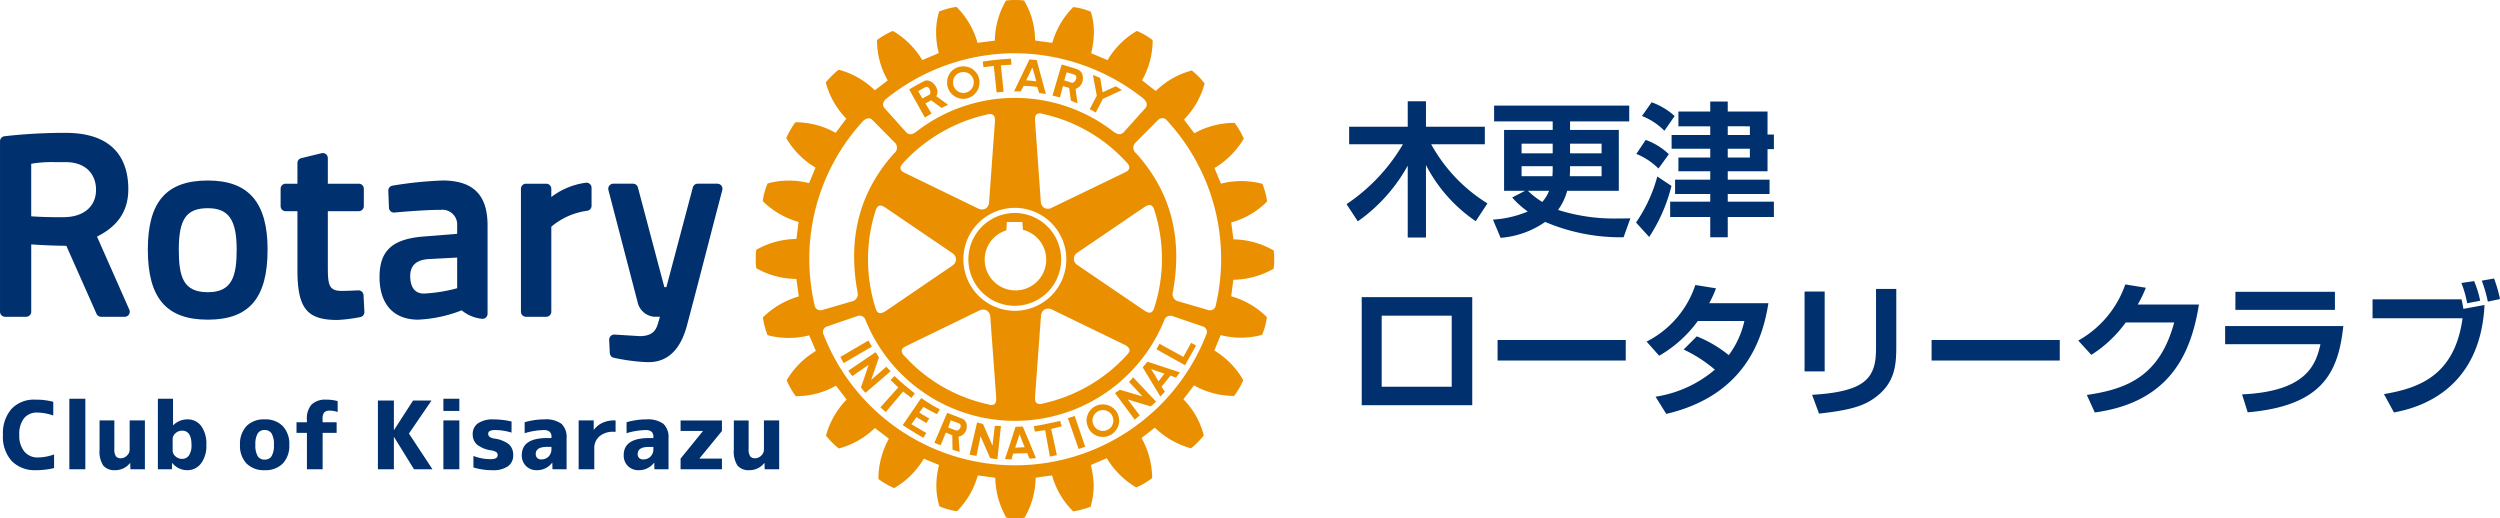 <svg xmlns="http://www.w3.org/2000/svg" width="345.611" height="71.67" viewBox="0 0 345.611 71.67">
  <g id="グループ_647" data-name="グループ 647" transform="translate(-119.998 -41)">
    <path id="パス_82" data-name="パス 82" d="M13.408,22.831c2.915-1.446,4.33-3.588,4.33-6.553,0-3.551-1.508-7.789-8.685-7.789,0,0-.206,0-.589,0a72.812,72.812,0,0,0-7.843.467A.7.7,0,0,0,0,9.645v23.57a.7.7,0,0,0,.7.7H3.617a.7.7,0,0,0,.7-.7V23.907c.972.069,2.774.18,4.852.195L13.341,33.5a.7.7,0,0,0,.638.416h3.259a.692.692,0,0,0,.586-.318.706.706,0,0,0,.054-.662ZM8.835,20.145c-2.125.024-3.7-.061-4.521-.117V12.761A16.841,16.841,0,0,1,7.5,12.534H9.039c3.123,0,4.237,1.972,4.237,3.82,0,2.309-1.7,3.763-4.441,3.792" transform="translate(119.999 50.878)" fill="#00306e"/>
    <path id="パス_83" data-name="パス 83" d="M17.74,11.531c-5.737,0-8.3,2.943-8.3,9.546,0,6.7,2.558,9.691,8.3,9.691,5.709,0,8.256-2.991,8.256-9.691,0-6.516-2.625-9.546-8.256-9.546m0,15.441c-3.38,0-4.019-2.069-4.019-5.9,0-4.22,1.052-5.713,4.019-5.713,2.863,0,3.982,1.6,3.982,5.713,0,3.733-.654,5.9-3.982,5.9" transform="translate(130.995 54.424)" fill="#00306e"/>
    <g id="グループ_646" data-name="グループ 646" transform="translate(0 -0.001)">
      <path id="パス_78" data-name="パス 78" d="M28.659,28.758c-.567.028-1.619.076-2.29.076-1.827,0-1.917-.9-1.917-3.5v-7.52h4.276a.7.7,0,0,0,.7-.7v-2.4a.694.694,0,0,0-.7-.7H24.452V10.475a.7.7,0,0,0-.866-.677l-2.807.684a.694.694,0,0,0-.53.68v2.852H18.624a.7.7,0,0,0-.7.7v2.4a.7.7,0,0,0,.7.7h1.625V25.92c0,5.309,1.29,6.932,5.529,6.932a21.022,21.022,0,0,0,3.162-.4.7.7,0,0,0,.567-.721l-.121-2.311a.7.7,0,0,0-.727-.662" transform="translate(140.867 52.383)" fill="#00306e"/>
      <path id="パス_79" data-name="パス 79" d="M42.3,11.672a9.99,9.99,0,0,0-4.822,1.98V12.508a.7.7,0,0,0-.7-.695h-2.8a.7.7,0,0,0-.7.695v17a.7.7,0,0,0,.7.7h2.8a.7.7,0,0,0,.7-.7V17.758a9.641,9.641,0,0,1,4.928-2.2.7.7,0,0,0,.636-.7V12.367a.7.7,0,0,0-.742-.695" transform="translate(158.736 54.585)" fill="#00306e"/>
      <path id="パス_80" data-name="パス 80" d="M53.947,11.735H51.222a.7.7,0,0,0-.675.517L46.892,26.036H46.61L42.953,12.252a.7.7,0,0,0-.677-.517h-2.72a.7.7,0,0,0-.68.87L42.9,28.061a2.575,2.575,0,0,0,2.313,2.067h.779c-.067.258-.138.535-.216.773l-.037.117c-.216.712-.545,1.79-2.534,1.79l-3.484-.214a.666.666,0,0,0-.526.2.7.7,0,0,0-.212.53l.084,1.824a.7.7,0,0,0,.532.645,26.787,26.787,0,0,0,4.6.612c.078,0,.149,0,.223,0,2.627,0,4.408-1.7,5.306-5.047,1.045-3.917,2.35-8.96,3.3-12.641.431-1.658.8-3.086,1.069-4.1l.524-2.006a.7.7,0,0,0-.123-.6.69.69,0,0,0-.552-.271" transform="translate(165.231 54.661)" fill="#00306e"/>
      <path id="パス_81" data-name="パス 81" d="M32.908,11.531a53.984,53.984,0,0,0-6.869.71.694.694,0,0,0-.586.716l.091,2.333a.7.7,0,0,0,.236.5.689.689,0,0,0,.526.169c1.524-.136,4.38-.372,6.382-.372a2.048,2.048,0,0,1,2.285,2.212V18.9L30.4,19.27c-4.376.327-6.159,1.946-6.159,5.605,0,3.748,1.948,5.893,5.345,5.893A18.84,18.84,0,0,0,35.6,29.48a5.2,5.2,0,0,0,2.783,1.166.7.7,0,0,0,.794-.693v-12.2c0-4.246-1.991-6.226-6.267-6.226M34.973,26.42a21.2,21.2,0,0,1-4.607.74c-1.636,0-1.883-1.506-1.883-2.4,0-1.452.786-2.205,2.435-2.361l4.056-.216Z" transform="translate(148.225 54.424)" fill="#00306e"/>
      <g id="グループ_645" data-name="グループ 645" transform="translate(-13.851)">
        <path id="パス_84" data-name="パス 84" d="M63.088,8.329a2.269,2.269,0,0,0,2.064-2.262V5.888a2.228,2.228,0,0,0-2.439-2.033,2.186,2.186,0,0,0-2.038,2.212v.21a2.243,2.243,0,0,0,2.412,2.052M61.5,6.067a1.366,1.366,0,0,1,1.3-1.422,1.405,1.405,0,0,1,1.558,1.291c0,.05.029.093,0,.131a1.448,1.448,0,0,1-1.327,1.448A1.428,1.428,0,0,1,61.5,6.2Z" transform="translate(204.108 46.329)" fill="#ea8f00"/>
        <path id="パス_85" data-name="パス 85" d="M63.723,24.7l-2.021-.78-.745,1.751-.107.262-.914,2.124a7.115,7.115,0,0,0,.869.329l.721-1.744.888.379.033,1.976a5.974,5.974,0,0,0,.983.313l-.153-2.1a1.394,1.394,0,0,0,1.138-1.291v-.246a1.072,1.072,0,0,0-.692-.971m-.189,1.234c-.1.277-.372.527-.654.4l-1.031-.387.007-.017.091-.262.255-.713,1.131.415a.383.383,0,0,1,.234.3.378.378,0,0,1-.033.262" transform="translate(203.084 74.153)" fill="#ea8f00"/>
        <path id="パス_86" data-name="パス 86" d="M67.67,24.4l1.494,4.267c.291-.1.6-.191.9-.32L68.613,24.1c-.4.136-.58.189-.943.3" transform="translate(213.805 74.406)" fill="#ea8f00"/>
        <path id="パス_87" data-name="パス 87" d="M69.881,23.724a2.289,2.289,0,0,0-1.131,1.947,2.84,2.84,0,0,0,.217.916,1.25,1.25,0,0,1,.093.208,2.242,2.242,0,0,0,3.057.835,2.428,2.428,0,0,0,.952-1.043,2.267,2.267,0,0,0,.2-.916,2.481,2.481,0,0,0-.3-1.122,2.281,2.281,0,0,0-3.083-.826m2.236,2.88a1.365,1.365,0,0,1-.394.3,1.414,1.414,0,0,1-1.787-.3,1.125,1.125,0,0,1-.155-.217,1.529,1.529,0,0,1-.21-.716,1.444,1.444,0,0,1,2.687-.745,1.473,1.473,0,0,1-.141,1.678" transform="translate(215.302 73.478)" fill="#ea8f00"/>
        <path id="パス_88" data-name="パス 88" d="M65.141,27.677l-1.317-3.009c-.31-.06-.5-.138-.814-.189l-1.033,4.436c.32.086.625.119.954.177l.556-2.725L64.821,29.4a5.568,5.568,0,0,0,1,.131l.494-4.582a7.875,7.875,0,0,1-.847-.021Z" transform="translate(205.913 74.933)" fill="#ea8f00"/>
        <path id="パス_89" data-name="パス 89" d="M66.543,24.832l-.05-.122-1,.045-.029.06-.6,1.9-.842,2.5c.31,0,.6.01.914.036l.224-.8,1.954-.055.3.766c.286-.033.582-.064.9-.079l-.976-2.37Zm-1.1,2.8.3-.919.305-.933.358.933.346.861Z" transform="translate(208.75 75.253)" fill="#ea8f00"/>
        <path id="パス_90" data-name="パス 90" d="M69.329,24.384c-1.312.289-2.324.527-3.627.73l.122.754c.482-.074.921-.131,1.429-.2l.659,3.644.966-.184L68.093,25.5c.5-.124.957-.251,1.451-.365Z" transform="translate(211.077 74.801)" fill="#ea8f00"/>
        <path id="パス_91" data-name="パス 91" d="M121.19,34.714l-.012-.091-.1-.057a11.384,11.384,0,0,0-5.45-1.472c-.045-.258-.277-2.081-.315-2.338a11.128,11.128,0,0,0,4.894-2.835l.069-.069-.014-.086a10.517,10.517,0,0,0-.6-2.255l-.038-.1-.1-.021a11.247,11.247,0,0,0-5.617,0c-.129-.234-.8-1.9-.907-2.157a11.635,11.635,0,0,0,4-3.978l.06-.086-.06-.112a9.766,9.766,0,0,0-1.167-1.995l-.057-.079h-.081a11.5,11.5,0,0,0-5.472,1.434c-.172-.21-1.284-1.675-1.439-1.887a11.329,11.329,0,0,0,2.83-4.9l.031-.091-.074-.076a9.646,9.646,0,0,0-1.632-1.654l-.076-.081-.079.043a11.1,11.1,0,0,0-4.9,2.813c-.222-.169-1.7-1.324-1.9-1.479a11.24,11.24,0,0,0,1.468-5.328V5.54l-.079-.05a10.16,10.16,0,0,0-2-1.169l-.093-.043-.088.045a11.3,11.3,0,0,0-3.971,3.985c-.248-.1-2.038-.852-2.272-.947A12.693,12.693,0,0,0,96.328,4.5a9.51,9.51,0,0,0-.391-2.773l-.029-.107-.076-.029a8.8,8.8,0,0,0-2.257-.6L93.489.964l-.06.062a11.378,11.378,0,0,0-2.847,4.892c-.262-.026-2.1-.262-2.386-.327A10.758,10.758,0,0,0,86.731.167L86.676.086,86.59.059a11.439,11.439,0,0,0-2.322,0l-.1.026-.041.081A11.3,11.3,0,0,0,82.639,5.61c-.251.045-2.133.282-2.4.308a11.309,11.309,0,0,0-2.835-4.9L77.329.949l-.11.014A10.9,10.9,0,0,0,75,1.57l-.093.024L74.9,1.7a9.683,9.683,0,0,0-.382,2.8,11.026,11.026,0,0,0,.365,2.84c-.246.1-2.038.876-2.279.966a11.52,11.52,0,0,0-3.987-3.985l-.1-.045-.067.043a9.88,9.88,0,0,0-2.014,1.157l-.086.062V5.8a11.077,11.077,0,0,0,1.477,5.312c-.205.155-1.582,1.217-1.782,1.377a11.305,11.305,0,0,0-4.9-2.83L61.06,9.64l-.084.052a11.867,11.867,0,0,0-1.668,1.654l-.038.079.019.074A11.337,11.337,0,0,0,62.1,16.4c-.157.208-1.315,1.773-1.475,1.964a11.262,11.262,0,0,0-5.448-1.46h-.1L55,16.985a12.342,12.342,0,0,0-1.153,1.995l-.043.093.043.1a11.445,11.445,0,0,0,4,4c-.1.248-.792,1.914-.9,2.143a11.187,11.187,0,0,0-5.646.024l-.093.026-.029.086a8.856,8.856,0,0,0-.613,2.245l-.017.1.053.062a11.521,11.521,0,0,0,4.9,2.825c-.029.251-.262,2.1-.3,2.353a11.4,11.4,0,0,0-5.479,1.46l-.079.043-.007.1a9.788,9.788,0,0,0-.055,1.162,9.378,9.378,0,0,0,.055,1.16l.007.1.079.05a11.234,11.234,0,0,0,5.479,1.448c.026.262.3,2.16.325,2.422a11.6,11.6,0,0,0-4.9,2.844l-.062.081.019.107a12.032,12.032,0,0,0,.594,2.245l.05.079.084.026a11.37,11.37,0,0,0,5.648,0c.122.234.826,1.9.933,2.157a11.446,11.446,0,0,0-3.992,3.98l-.041.084.041.091a11.275,11.275,0,0,0,1.169,2.033l.062.062h.093a11.017,11.017,0,0,0,5.448-1.458c.165.224,1.317,1.718,1.47,1.926a11.435,11.435,0,0,0-2.823,4.875l-.024.091.057.093a12.009,12.009,0,0,0,1.625,1.642l.093.06.088-.026a11.376,11.376,0,0,0,4.892-2.8c.21.155,1.735,1.315,1.935,1.47a11.662,11.662,0,0,0-1.448,5.376v.184l.067.067a11.67,11.67,0,0,0,2.021,1.174l.1.026.081-.045a11.307,11.307,0,0,0,4.009-4.014c.236.1,1.868.768,2.109.871a11.227,11.227,0,0,0-.375,2.823,9.9,9.9,0,0,0,.4,2.813l.031.079.074.036a10.821,10.821,0,0,0,2.241.63l.1.014.067-.064a11.281,11.281,0,0,0,2.813-4.88c.262.019,2.15.286,2.417.313A11.563,11.563,0,0,0,84.183,71.5l.062.081.084.014a9.489,9.489,0,0,0,2.3,0l.1-.014.05-.081a11.1,11.1,0,0,0,1.494-5.455c.253-.052,2.045-.294,2.279-.313A11.014,11.014,0,0,0,93.4,70.624l.057.072.1-.014a12.362,12.362,0,0,0,2.236-.6l.1-.05.012-.088a10.854,10.854,0,0,0,.4-2.8,13.213,13.213,0,0,0-.4-2.852c.236-.1,1.966-.845,2.207-.95a11.73,11.73,0,0,0,3.987,4l.1.033.062-.026a9.457,9.457,0,0,0,2.019-1.181l.1-.06v-.241a11.482,11.482,0,0,0-1.463-5.319c.212-.157,1.635-1.269,1.84-1.425a11.623,11.623,0,0,0,4.88,2.825l.129.024.062-.052a10.814,10.814,0,0,0,1.642-1.663l.05-.064L111.5,60.1a10.935,10.935,0,0,0-2.794-4.9l1.458-1.926a11.287,11.287,0,0,0,5.448,1.46h.11l.045-.081a9.507,9.507,0,0,0,1.172-2.016l.026-.091-.043-.086a11.416,11.416,0,0,0-3.928-4c.069-.241.766-1.9.857-2.131a11.2,11.2,0,0,0,5.641-.012l.091-.017.031-.1a9.309,9.309,0,0,0,.62-2.255v-.081l-.05-.081a11.262,11.262,0,0,0-4.87-2.823c.038-.251.251-2.033.3-2.284a11.531,11.531,0,0,0,5.467-1.477l.1-.05.012-.091a9.191,9.191,0,0,0,.064-1.172,8.987,8.987,0,0,0-.064-1.167m-53.5-21.12A28.419,28.419,0,0,1,85.38,7.361a28.73,28.73,0,0,1,17.732,6.216c.639.535.639,1.033.305,1.4l-2.947,3.279c-.43.444-.871.358-1.458-.076a22.231,22.231,0,0,0-27.2,0c-.6.465-1.048.52-1.46.076l-2.942-3.279c-.329-.363-.358-.861.277-1.379M76.726,34.97a1.114,1.114,0,0,1,.544.9,1.1,1.1,0,0,1-.544.876l-9.113,6.209c-.434.3-.768.394-1,.3-.277-.076-.382-.379-.477-.682a22.3,22.3,0,0,1,0-13.427c.122-.391.289-.635.52-.7.284-.124.628.115.952.325ZM69.608,23.332c-.064-.212.064-.475.341-.787A22.312,22.312,0,0,1,81.6,15.823a.968.968,0,0,1,.818.076c.191.162.267.475.222,1.007l-.8,11.015a1.127,1.127,0,0,1-.487.923,1.151,1.151,0,0,1-1.059-.031l-9.931-4.825c-.329-.155-.709-.325-.749-.656m.155,25.1c.05-.325.427-.506.773-.668l9.92-4.827a1.121,1.121,0,0,1,1.062-.007,1.073,1.073,0,0,1,.484.9s.809,11.024.809,11.041c.036.52-.024.849-.239,1.009a.892.892,0,0,1-.814.029,21.917,21.917,0,0,1-11.64-6.715,1.1,1.1,0,0,1-.367-.673c0-.029.012-.072.012-.093m8.516-12.573a7.117,7.117,0,1,1,7.113,7.113,7.132,7.132,0,0,1-7.113-7.113M89.01,43.717a1.117,1.117,0,0,1,.5-.933,1.144,1.144,0,0,1,1.048.019l9.946,4.825c.463.22.68.451.742.709s-.155.508-.358.742A22.146,22.146,0,0,1,89.27,55.785a1,1,0,0,1-.869-.064c-.246-.222-.205-.632-.2-.993Zm5.09-7.042a1.012,1.012,0,0,1,0-1.785l9.118-6.2c.446-.3.759-.4,1.007-.315a1.055,1.055,0,0,1,.468.7,22.075,22.075,0,0,1,0,13.413c-.117.418-.3.649-.511.713-.31.107-.654-.124-.95-.315Zm7.123-13.43c-.069.341-.432.508-.752.663l-9.941,4.8a1.112,1.112,0,0,1-1.052.043,1.125,1.125,0,0,1-.494-.919L88.2,16.791c-.041-.494.019-.826.234-1a.845.845,0,0,1,.785-.05,21.927,21.927,0,0,1,11.64,6.722.98.98,0,0,1,.367.687.225.225,0,0,1,0,.091m-43.5,18.963a28.129,28.129,0,0,1,6.689-25.466c.468-.475,1.012-.475,1.31-.134L68.794,19.7a.972.972,0,0,1-.072,1.484C64.1,26.308,62.175,32.7,63.692,40.58A1.019,1.019,0,0,1,63,41.63l-4.231,1.229a.809.809,0,0,1-1.05-.649m54.155,4.028a28.4,28.4,0,0,1-52.907.043.8.8,0,0,1,.494-1.157l4.219-1.448a.86.86,0,0,1,1.064.537,22.275,22.275,0,0,0,41.284.126.906.906,0,0,1,1.1-.663l4.243,1.448a.789.789,0,0,1,.5,1.114m1.312-4.045a.8.8,0,0,1-1.045.666L107.9,41.63a1.01,1.01,0,0,1-.694-1.05c1.518-7.9-.418-14.272-5.044-19.393a.972.972,0,0,1-.06-1.484l3.066-3.081a.82.82,0,0,1,1.3.079,28.175,28.175,0,0,1,6.715,25.492" transform="translate(188.745 41)" fill="#ea8f00"/>
        <path id="パス_92" data-name="パス 92" d="M76.52,21.805l-3.3-1.816-.422.761,3.954,2.207,1.525-2.732-.68-.363Z" transform="translate(220.92 68.535)" fill="#ea8f00"/>
        <path id="パス_93" data-name="パス 93" d="M72.006,21.738l.659,1.086L74.44,25.77c.234-.229.441-.456.623-.663l-.446-.7,1.224-1.53.785.284a1.867,1.867,0,0,1,.234-.336c.1-.134.179-.26.284-.394l-4.486-1.475Zm3.007.876-.172.21-.656.849-.487-.849-.532-.84Z" transform="translate(219.816 70.048)" fill="#ea8f00"/>
        <path id="パス_94" data-name="パス 94" d="M72.334,22.486,74.2,24.5l-3.133-.923c-.26.2-.434.267-.666.468l2.727,3.665c.231-.181.472-.4.69-.587l-1.654-2.2,3.164.952a5.533,5.533,0,0,0,.742-.668l-3.157-3.338c-.167.184-.363.422-.58.625" transform="translate(217.591 71.304)" fill="#ea8f00"/>
        <path id="パス_95" data-name="パス 95" d="M69.78,9.529l.976-1.88L73.39,6.425c-.277-.2-.577-.336-.854-.52l-1.816.828-.334-1.971c-.379-.179-.606-.258-1-.418l.527,2.866-.978,1.856Z" transform="translate(215.559 47.022)" fill="#ea8f00"/>
        <path id="パス_96" data-name="パス 96" d="M60.649,9.788c.382-.222.58-.353.907-.561l-.842-1.4.792-.422,1.436,1.05c.367-.162.6-.284.912-.43L62.215,6.836a1.046,1.046,0,0,0,.162-.48c.079-.962-1.052-2.035-1.854-1.592-.682.363-1.389.725-2.045,1.143l.248.449Zm.012-4.169c.449-.27.759.31.74.737a.356.356,0,0,1-.155.291l-.947.5-.458-.79-.124-.212c.382-.215.594-.341.945-.525" transform="translate(201.063 47.462)" fill="#ea8f00"/>
        <path id="パス_97" data-name="パス 97" d="M65.887,7.1a16.058,16.058,0,0,1,1.883.162l.26.845a6.844,6.844,0,0,1,.921.131l-.73-2.694-.53-2-1.007-.1L65.67,5.547,64.551,7.869c.37,0,.544,0,.921,0Zm.735-1.556.456-.969.3.969.241.94c-.461-.067-.914-.119-1.4-.143Z" transform="translate(209.482 45.766)" fill="#ea8f00"/>
        <path id="パス_98" data-name="パス 98" d="M64.263,4.387l.4,3.675.966-.1-.379-3.649,1.46-.091L66.652,3.4a34.719,34.719,0,0,0-3.916.4l.107.778Z" transform="translate(206.966 45.719)" fill="#ea8f00"/>
        <path id="パス_99" data-name="パス 99" d="M60.954,24.292c.611.332,1.21.68,1.878,1l.4-.666a22.919,22.919,0,0,1-2.572-1.565L58.1,26.809c.969.642,1.854,1.176,2.849,1.751l.413-.663-2.062-1.212.7-.978,1.365.821.4-.64c-.437-.241-.895-.518-1.372-.811Z" transform="translate(200.546 72.963)" fill="#ea8f00"/>
        <path id="パス_100" data-name="パス 100" d="M68.226,6.712l.864.265.231,1.761c.358.138.6.239.919.372L69.973,7.1a1.478,1.478,0,0,0,1-1.575,1.178,1.178,0,0,0-.682-1.1c-.735-.239-1.47-.489-2.243-.682l-.535,1.783-.733,2.5c.4.112.663.157,1.026.262Zm.3-1.191.208-.7a8.325,8.325,0,0,1,1.036.313.356.356,0,0,1,.305.391c0,.377-.367.809-.642.73l-1.012-.325Z" transform="translate(212.571 46.183)" fill="#ea8f00"/>
        <path id="パス_101" data-name="パス 101" d="M60.219,22.4l-2.1,1.816L59.19,21.1c-.191-.267-.277-.451-.477-.7L54.95,22.961c.167.253.375.487.554.747l2.262-1.568L56.7,25.276a5.857,5.857,0,0,0,.63.735l3.481-2.988a7.026,7.026,0,0,1-.6-.623" transform="translate(196.173 69.29)" fill="#ea8f00"/>
        <path id="パス_102" data-name="パス 102" d="M61.092,24.809l.477-.608c-1.038-.835-1.868-1.525-2.809-2.415l-.551.551c.379.339.68.666,1.071,1.028l-2.472,2.751.744.647,2.389-2.837c.382.3.771.587,1.15.883" transform="translate(198.749 71.2)" fill="#ea8f00"/>
        <path id="パス_103" data-name="パス 103" d="M58.368,19.728,54.49,21.993c.141.27.289.589.461.852l3.885-2.272c-.191-.341-.3-.525-.468-.845" transform="translate(195.535 68.347)" fill="#ea8f00"/>
        <path id="パス_104" data-name="パス 104" d="M74.733,18.762a6.413,6.413,0,1,0-6.412,6.419,6.414,6.414,0,0,0,6.412-6.419m-10.571.026a4.2,4.2,0,0,1,2.992-4.03c.019-.193.067-1.16.067-1.16h2.155s.05.89.074,1.081a4.253,4.253,0,1,1-5.288,4.109" transform="translate(205.816 58.093)" fill="#ea8f00"/>
      </g>
      <path id="パス_105" data-name="パス 105" d="M2.666-4.748a3.425,3.425,0,0,0,.7,2.3,2.347,2.347,0,0,0,1.873.819,6.766,6.766,0,0,0,2.234-.419V-.165a10.386,10.386,0,0,1-2.5.292A4.451,4.451,0,0,1,1.625-1.13,4.99,4.99,0,0,1,.406-4.748,5.107,5.107,0,0,1,1.587-8.341a4.263,4.263,0,0,1,3.3-1.282,9.309,9.309,0,0,1,2.476.3v1.892a6.972,6.972,0,0,0-2.209-.406,2.253,2.253,0,0,0-1.834.787A3.517,3.517,0,0,0,2.666-4.748ZM9.585,0V-9.75h2.209V0Zm4.177-6.754h2.044v3.923A1.809,1.809,0,0,0,16.015-1.8a.825.825,0,0,0,.7.279,1.162,1.162,0,0,0,.832-.368,1.108,1.108,0,0,0,.375-.8V-6.754h2.107V0H18.027L18-.863h-.025a2.583,2.583,0,0,1-2.044.99,2.009,2.009,0,0,1-1.657-.635,3.533,3.533,0,0,1-.514-2.184Zm10.156-3v3.669h.025a2.793,2.793,0,0,1,1.942-.812,2.319,2.319,0,0,1,1.923.914,4.132,4.132,0,0,1,.717,2.6A4.018,4.018,0,0,1,27.784-.8a2.327,2.327,0,0,1-1.9.927,2.631,2.631,0,0,1-2.069-.99h-.025L23.766,0H21.823V-9.75ZM26.47-3.377q0-1.955-1.295-1.955a1.335,1.335,0,0,0-.914.349,1.04,1.04,0,0,0-.394.793v1.612a1.04,1.04,0,0,0,.394.793,1.335,1.335,0,0,0,.914.349,1.112,1.112,0,0,0,.946-.476A2.488,2.488,0,0,0,26.47-3.377Zm7.6-2.59a3.344,3.344,0,0,1,2.514-.927,3.323,3.323,0,0,1,2.507.927,3.574,3.574,0,0,1,.9,2.59,3.551,3.551,0,0,1-.9,2.583,3.336,3.336,0,0,1-2.507.92,3.336,3.336,0,0,1-2.507-.92,3.551,3.551,0,0,1-.9-2.583A3.589,3.589,0,0,1,34.074-5.967Zm1.549,4.151a1.076,1.076,0,0,0,.965.482,1.076,1.076,0,0,0,.965-.482,2.931,2.931,0,0,0,.317-1.562,2.931,2.931,0,0,0-.317-1.562,1.076,1.076,0,0,0-.965-.482,1.076,1.076,0,0,0-.965.482,2.931,2.931,0,0,0-.317,1.562A2.931,2.931,0,0,0,35.623-1.815Zm5.37-3.212V-6.5h1.435v-.355a2.907,2.907,0,0,1,.654-2.1,2.785,2.785,0,0,1,2.063-.667,5.843,5.843,0,0,1,1.536.2v1.511a3.1,3.1,0,0,0-1.016-.19,1.114,1.114,0,0,0-.851.248,1.577,1.577,0,0,0-.216.984V-6.5h1.942v1.473H44.6V0H42.428V-5.027ZM54.45-9.5v4.075h.025L57.1-9.5h2.552L56.532-4.938,59.782,0H57.23L54.476-4.456H54.45V0H52.241V-9.5ZM61.293,0V-6.754H63.5V0Zm0-8.062V-9.75H63.5v1.688Zm9.42,3a7.412,7.412,0,0,0-2.26-.355,1.584,1.584,0,0,0-.749.127.425.425,0,0,0-.216.394q0,.5.787.647a4.243,4.243,0,0,1,2.069.787,1.953,1.953,0,0,1,.6,1.536,1.777,1.777,0,0,1-.73,1.517,3.544,3.544,0,0,1-2.126.54,8.973,8.973,0,0,1-2.641-.381V-1.841a6.4,6.4,0,0,0,2.387.444q.965,0,.965-.559a.49.49,0,0,0-.178-.4,1.632,1.632,0,0,0-.66-.248,4.1,4.1,0,0,1-2.012-.8,1.858,1.858,0,0,1-.6-1.447,1.77,1.77,0,0,1,.724-1.5,3.641,3.641,0,0,1,2.184-.54,10.752,10.752,0,0,1,2.463.292ZM75.22-6.894a3.668,3.668,0,0,1,2.406.616,2.564,2.564,0,0,1,.7,2.025V0H76.375L76.35-.9h-.025A2.588,2.588,0,0,1,74.191.127a2,2,0,0,1-1.479-.578,2.035,2.035,0,0,1-.578-1.5q0-2.361,3.5-2.361h.6v-.165a.907.907,0,0,0-.254-.717,1.289,1.289,0,0,0-.851-.222,9.5,9.5,0,0,0-2.6.432V-6.5A9.636,9.636,0,0,1,75.22-6.894Zm1.016,3.8h-.6q-1.574,0-1.574.978a.733.733,0,0,0,.2.552.769.769,0,0,0,.559.2,1.374,1.374,0,0,0,1.016-.394,1.424,1.424,0,0,0,.394-1.054Zm3.758-3.656h2.082v1.295H82.1a3.011,3.011,0,0,1,1.168-.952,3.63,3.63,0,0,1,1.574-.343H85.1V-5.18h-.254a2.889,2.889,0,0,0-1.98.628,2.148,2.148,0,0,0-.711,1.695V0H79.993Zm9.318-.14a3.668,3.668,0,0,1,2.406.616,2.564,2.564,0,0,1,.7,2.025V0H90.467l-.025-.9h-.025A2.588,2.588,0,0,1,88.283.127,2,2,0,0,1,86.8-.451a2.035,2.035,0,0,1-.578-1.5q0-2.361,3.5-2.361h.6v-.165a.907.907,0,0,0-.254-.717,1.289,1.289,0,0,0-.851-.222,9.5,9.5,0,0,0-2.6.432V-6.5A9.636,9.636,0,0,1,89.312-6.894Zm1.016,3.8h-.6q-1.574,0-1.574.978a.733.733,0,0,0,.2.552.769.769,0,0,0,.559.2,1.374,1.374,0,0,0,1.016-.394,1.424,1.424,0,0,0,.394-1.054Zm3.758-3.656H99.8v1.46L96.7-1.5v.025h3.1V0H94.085V-1.473l3.085-3.8v-.025H94.085Zm7.363,0h2.044v3.923A1.809,1.809,0,0,0,103.7-1.8a.825.825,0,0,0,.7.279,1.162,1.162,0,0,0,.832-.368,1.108,1.108,0,0,0,.375-.8V-6.754h2.107V0h-2.006l-.025-.863h-.025a2.583,2.583,0,0,1-2.044.99,2.009,2.009,0,0,1-1.657-.635,3.533,3.533,0,0,1-.514-2.184Z" transform="translate(120 105.873)" fill="#00306e"/>
    </g>
    <path id="パス_106" data-name="パス 106" d="M1.82-.42a22.95,22.95,0,0,0,6.9-7.7V1.82h2.52V-8.2A21.083,21.083,0,0,0,18.12-.44L19.74-2.9a22.2,22.2,0,0,1-7.78-8.18h7.42V-13.5H11.24v-3.52H8.72v3.52H.62v2.42H8.06A25.388,25.388,0,0,1,.26-2.8Zm21.34-3.3a12.09,12.09,0,0,0,2.16,1.94A14.894,14.894,0,0,1,20.5-.66l1.06,2.52a12.469,12.469,0,0,0,6.16-2.2A26.588,26.588,0,0,0,38.56,1.78L39.5-.84c-.48.02-.92.02-1.6.02A25.57,25.57,0,0,1,29.5-2a7.913,7.913,0,0,0,1.26-2.64H37.9v-8.42H31.16v-1.18h8.18v-2.18H20.66v2.18h8.1v1.18H22.04v8.42h2.9Zm5.6-4.32c0,.56,0,.82-.04,1.38H24.46V-8.04Zm0-3.12v1.34h-4.3v-1.34Zm2.36,4.5c.04-.58.04-.86.04-1.38h4.36v1.38Zm.04-3.16v-1.34h4.36v1.34Zm-2.9,5.18a5.32,5.32,0,0,1-.94,1.54,11.151,11.151,0,0,1-1.98-1.54ZM46.14-15.6v2.04h4.4v1.2H45.2v1.9h5.34v1.22h-4.4v1.9h4.4v1.16H45.68V-4.2h4.86v1.06H45v2.12h5.54v2.8h2.42v-2.8h6.38V-3.14H52.96V-4.2h5.78V-6.18H52.96V-7.34h5.5V-10.4h.88v-2.02h-.88V-15.6h-5.5v-1.38H50.54v1.38Zm9.88,2.04v1.2H52.96v-1.2Zm0,3.1v1.22H52.96v-1.22ZM41.1-14.98a8.727,8.727,0,0,1,3.1,2.04l1.42-2.04a9.6,9.6,0,0,0-3.18-1.9Zm2.12,8.36A20.429,20.429,0,0,1,40.28-.26l1.82,2a22.83,22.83,0,0,0,3.08-7.06Zm-2.9-3.12a9.01,9.01,0,0,1,3.06,2.02L44.82-9.7a9.106,9.106,0,0,0-3.2-1.98ZM2.36,10.06V25H17.64V10.06ZM14.8,22.44H5.12V12.62H14.8Zm6.34-6.46v2.84H38.86V15.98ZM46.86,17.3a19.116,19.116,0,0,1,4.32,2.78,16.417,16.417,0,0,1-8.2,3.74l1.48,2.38c11.08-2.6,13.38-10.64,14.12-15.3H50.4a16.677,16.677,0,0,0,.94-2.06l-2.86-.46a13.521,13.521,0,0,1-6.74,7.82l1.74,1.96a17.2,17.2,0,0,0,5.34-4.8h6.44a12.5,12.5,0,0,1-2.16,4.72,16.87,16.87,0,0,0-4.42-2.6Zm19.5-8.02H63.58V20.32h2.78Zm9.9-.36h-2.8V16.7c0,1.8,0,4.04-2.08,5.34-1.92,1.22-5.28,1.42-6.76,1.52l.96,2.6c4.3-.48,6.12-1.04,7.7-2.18,2.84-2.06,2.98-4.58,2.98-7.16Zm4.88,7.06v2.84H98.86V15.98Zm28.5-4.9a16.912,16.912,0,0,0,1.12-2.32l-2.84-.46a14.234,14.234,0,0,1-6.5,7.76l1.8,1.98a17.273,17.273,0,0,0,4.76-4.48h6.7c-1.98,7.34-6.4,9.2-12.08,10.02L103.7,26c10.62-1.44,13.36-8.46,14.4-14.92Zm13.5-1.76v2.5H136.9V9.32Zm-1.42,4.74v2.5H134.9c-.64,2.94-2.04,6.54-10.84,6.94l.78,2.48c10.48-.9,12.54-5.66,13.22-11.92Zm20.38-3.7v2.62h12.44c-1.08,8-6.14,9.68-10.86,10.48L145.06,26c2.32-.46,11.9-2.32,12.52-14.86l-2.92.54c-.1-.58-.2-1.1-.26-1.32Zm14.88.2a13.969,13.969,0,0,0-.84-2.72l-1.76.26a14.528,14.528,0,0,1,.8,2.8Zm2.74-.24a19.622,19.622,0,0,0-.82-2.84l-1.7.3a18.806,18.806,0,0,1,.84,2.9Z" transform="translate(305.889 72.02)" fill="#00306e"/>
  </g>
</svg>

